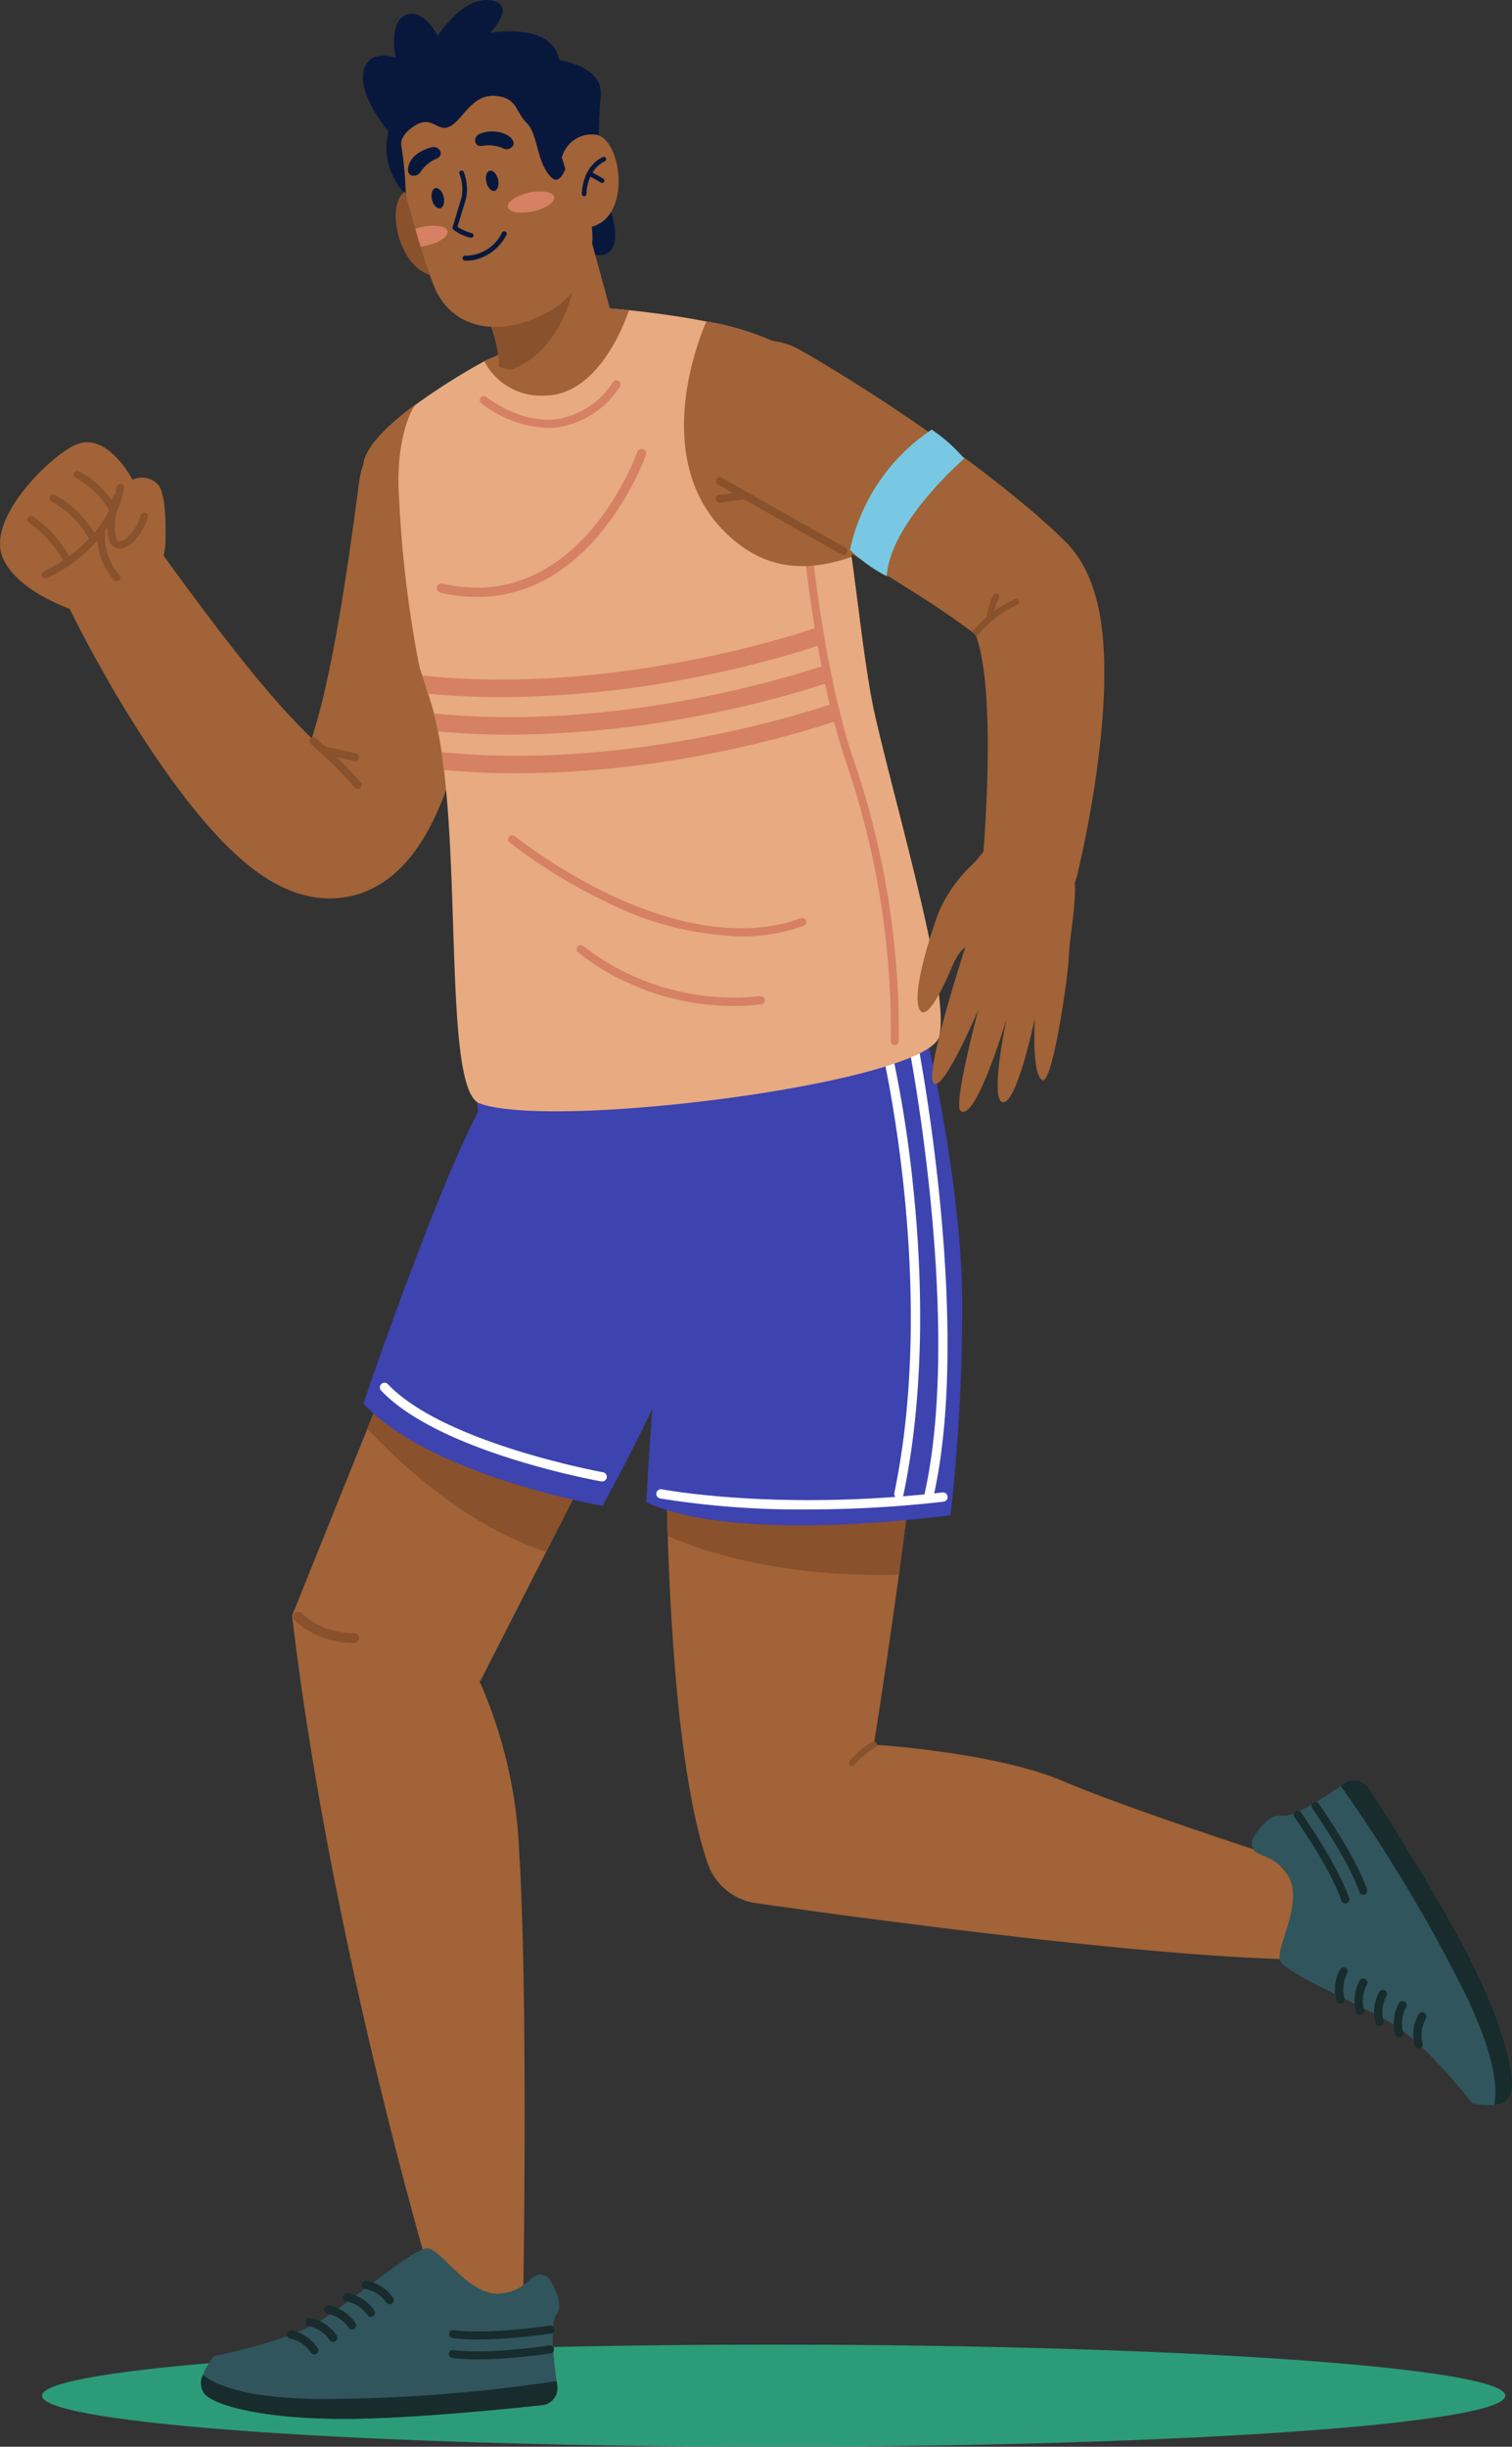 <svg xmlns="http://www.w3.org/2000/svg" xmlns:xlink="http://www.w3.org/1999/xlink" width="153.133" height="247.621" viewBox="0 0 153.133 247.621">
  <rect x="0" y="0" width="153.133" height="247.621" fill="#333333" stroke="none"/>
  <defs>
    <clipPath id="clip-path">
      <rect id="Rectangle_1686" data-name="Rectangle 1686" width="153.133" height="247.621" fill="none"/>
    </clipPath>
    <clipPath id="clip-path-3">
      <rect id="Rectangle_1684" data-name="Rectangle 1684" width="9.587" height="23.537" fill="none"/>
    </clipPath>
  </defs>
  <g id="Group_1442" data-name="Group 1442" transform="translate(-0.001 0)">
    <g id="Group_1441" data-name="Group 1441" transform="translate(0.001 0)" clip-path="url(#clip-path)">
      <g id="Group_1440" data-name="Group 1440">
        <g id="Group_1439" data-name="Group 1439" clip-path="url(#clip-path)">
          <path id="Path_9076" data-name="Path 9076" d="M7.444,420.308c0,2.854,33.174,5.168,74.1,5.168s74.1-2.314,74.1-5.168-33.174-5.167-74.1-5.167-74.1,2.313-74.1,5.167" transform="translate(-3.189 -177.854)" fill="#2c9b78"/>
          <path id="Path_9077" data-name="Path 9077" d="M41.176,80.427l-.566,4.2c-.2,1.418-.394,2.836-.614,4.248-.417,2.825-.887,5.631-1.4,8.377-.261,1.372-.549,2.726-.845,4.051s-.626,2.616-.98,3.834a29.4,29.4,0,0,1-1.132,3.267,10.915,10.915,0,0,1-.5,1.014c-.054.1-.087.146-.048.111a3.889,3.889,0,0,1,.454-.359,4.358,4.358,0,0,1,.639-.353,4.607,4.607,0,0,1,.462-.177c.09-.03.182-.057.274-.079s.178-.045.269-.061a4.323,4.323,0,0,1,.948-.083,3.566,3.566,0,0,1,.641.07,1.417,1.417,0,0,1,.477.161c.025.022-.038.006-.141-.043a6.636,6.636,0,0,1-.969-.622c-.393-.293-.823-.651-1.26-1.045-.884-.785-1.792-1.714-2.7-2.686q-.681-.731-1.356-1.5c-.452-.513-.9-1.035-1.352-1.566-.9-1.061-1.779-2.16-2.66-3.271s-1.756-2.24-2.618-3.385-1.728-2.294-2.584-3.452q-.643-.868-1.275-1.742l-1.248-1.71-.081-.111a5.442,5.442,0,0,0-9.286,5.6l.266.545.26.52.521,1.029q.531,1.021,1.072,2.031c.724,1.347,1.478,2.678,2.243,4.008s1.575,2.64,2.4,3.952,1.69,2.606,2.584,3.9c.449.648.9,1.3,1.378,1.941s.961,1.285,1.466,1.928c1.01,1.285,2.087,2.558,3.321,3.846.621.641,1.284,1.284,2.033,1.934a20.551,20.551,0,0,0,2.637,1.967,15.1,15.1,0,0,0,1.834.971,11.792,11.792,0,0,0,2.6.809,10.308,10.308,0,0,0,1.745.173,9.819,9.819,0,0,0,2.051-.193c.181-.038.36-.078.538-.125s.362-.1.54-.16a9.834,9.834,0,0,0,.977-.384,10.306,10.306,0,0,0,1.6-.911,11.991,11.991,0,0,0,2.087-1.857,15.342,15.342,0,0,0,1.292-1.659,21.8,21.8,0,0,0,1.632-2.882,39.894,39.894,0,0,0,1.96-5.057c.515-1.614.942-3.188,1.321-4.748s.705-3.1,1-4.641c.6-3.071,1.065-6.119,1.459-9.162.185-1.523.366-3.043.509-4.568.072-.762.142-1.525.2-2.291l.085-1.154.04-.583.036-.613a7.149,7.149,0,0,0-14.217-1.4Z" transform="translate(-4.788 -31.747)" fill="#a16337"/>
          <path id="Path_9078" data-name="Path 9078" d="M7.769,95.415s-6-1.845-7.5-5.443C-1.419,85.936,5.317,79.452,7.82,78.5c3.132-1.192,5.6,3.6,5.6,3.6a2.253,2.253,0,0,1,2.61.516c.733.849.776,3.91.727,5.785a6.354,6.354,0,0,1-1.039,3.344,7.611,7.611,0,0,1-7.945,3.667" transform="translate(0 -33.549)" fill="#a16337"/>
          <path id="Path_9079" data-name="Path 9079" d="M22.693,90.989a6.689,6.689,0,0,0,.442-1.078.369.369,0,1,0-.705-.22c-.508,1.626-1.582,2.649-2.128,2.666-.07,0-.233.007-.354-.31-.4-1.054.075-3.169.292-3.9a.37.37,0,1,0-.708-.211c-.035.116-.846,2.869-.274,4.37a1.093,1.093,0,0,0,1.067.786c.806-.025,1.739-.889,2.369-2.107" transform="translate(-8.163 -37.562)" fill="#89512c"/>
          <path id="Path_9080" data-name="Path 9080" d="M9.043,95.681a.368.368,0,0,0-.01-.358,12.46,12.46,0,0,0-3.608-3.915.37.37,0,1,0-.362.644A11.943,11.943,0,0,1,8.4,95.7a.37.37,0,0,0,.646-.018" transform="translate(-2.088 -39.14)" fill="#89512c"/>
          <path id="Path_9081" data-name="Path 9081" d="M13.471,92.078a.368.368,0,0,0,0-.333,10.273,10.273,0,0,0-4.14-4.13.369.369,0,0,0-.5.155v0a.37.37,0,0,0,.156.5,9.7,9.7,0,0,1,3.821,3.8.37.37,0,0,0,.66.006" transform="translate(-3.767 -37.518)" fill="#89512c"/>
          <path id="Path_9082" data-name="Path 9082" d="M17.385,87.49a.369.369,0,0,0,.005-.33,9.163,9.163,0,0,0-3.776-3.726.37.37,0,0,0-.5.153.365.365,0,0,0,.153.5,8.561,8.561,0,0,1,3.456,3.394.37.37,0,0,0,.493.172.363.363,0,0,0,.168-.163" transform="translate(-5.599 -35.726)" fill="#89512c"/>
          <path id="Path_9083" data-name="Path 9083" d="M19.547,98.5a.369.369,0,0,0-.066-.43,5.874,5.874,0,0,1-1.438-4.532.37.37,0,0,0-.732-.105,6.521,6.521,0,0,0,1.645,5.158.369.369,0,0,0,.522,0,.364.364,0,0,0,.068-.093" transform="translate(-7.398 -39.894)" fill="#89512c"/>
          <path id="Path_9084" data-name="Path 9084" d="M14.771,88.961a10.014,10.014,0,0,0,.98-2.889.37.37,0,0,0-.728-.127c-1,5.709-7.295,8.538-7.358,8.566a.369.369,0,0,0,.3.677,15.3,15.3,0,0,0,6.809-6.226" transform="translate(-3.189 -36.689)" fill="#89512c"/>
          <path id="Path_9085" data-name="Path 9085" d="M59.709,135.761a.392.392,0,0,0,.3-.64,37.964,37.964,0,0,0-4.557-4.506.393.393,0,0,0-.5.605,37.887,37.887,0,0,1,4.447,4.394.394.394,0,0,0,.306.146" transform="translate(-23.483 -55.92)" fill="#89512c"/>
          <path id="Path_9086" data-name="Path 9086" d="M60.256,133.669a.393.393,0,0,0,.1-.773c-.017,0-1.687-.433-3.185-.718a.393.393,0,1,0-.147.772c1.472.28,3.12.7,3.136.707a.389.389,0,0,0,.1.013" transform="translate(-24.293 -56.625)" fill="#89512c"/>
          <path id="Path_9087" data-name="Path 9087" d="M51.752,249.454c4.062,34.325,14.67,69.14,14.67,69.14a27.387,27.387,0,0,0,8.728.606s.545-30.26-.389-45.743a47.507,47.507,0,0,0-4.024-17.368l.082-.017L77.487,243l4.457-8.736L93.916,210.8l-22.481-10.2L61.251,225.882l-1.874,4.648Z" transform="translate(-22.172 -85.944)" fill="#a16337"/>
          <path id="Path_9088" data-name="Path 9088" d="M66.967,244.826l20.693,8.382L83.2,261.944c-8.081-2.667-14.747-8.873-18.109-12.471Z" transform="translate(-27.887 -104.888)" fill="#89512c"/>
          <path id="Path_9089" data-name="Path 9089" d="M57.928,288.527a8.713,8.713,0,0,1-5.879-2.309.495.495,0,0,1,.705-.694,7.862,7.862,0,0,0,5.393,2.01.5.5,0,0,1,.028.99c-.083,0-.166,0-.247,0" transform="translate(-22.238 -122.261)" fill="#89512c"/>
          <path id="Path_9090" data-name="Path 9090" d="M36.015,412.864c1.253,1.3,6.819,2.621,15.27,2.476,6.48-.109,15.186-.982,18.9-1.383A1.717,1.717,0,0,0,71.694,412c-.022-.152-.045-.312-.067-.477-.324-2.35-.669-5.827-.024-6.678,1-1.32-.845-3.835-.845-3.835-1.743-1.067-1.662,1.355-4.827,1.659s-5.958-4.487-7.353-4.574-7.368,5.147-10.874,7.33-10.764,3.564-10.764,3.564a7.232,7.232,0,0,0-1.132,1.922,1.821,1.821,0,0,0,.207,1.951" transform="translate(-15.263 -170.552)" fill="#30555c"/>
          <path id="Path_9091" data-name="Path 9091" d="M67.011,406.2a.419.419,0,0,0,.256-.664,4.167,4.167,0,0,0-2.689-1.7.418.418,0,0,0-.083.832,3.349,3.349,0,0,1,2.107,1.38.417.417,0,0,0,.41.158" transform="translate(-27.47 -173.01)" fill="#182b2d"/>
          <path id="Path_9092" data-name="Path 9092" d="M63.677,408.415a.418.418,0,0,0,.259-.662,4.167,4.167,0,0,0-2.678-1.722.418.418,0,0,0-.088.832,3.345,3.345,0,0,1,2.1,1.392.418.418,0,0,0,.41.161" transform="translate(-26.047 -173.95)" fill="#182b2d"/>
          <path id="Path_9093" data-name="Path 9093" d="M60.343,410.627a.419.419,0,0,0,.263-.661,4.165,4.165,0,0,0-2.668-1.739.418.418,0,0,0-.093.831,3.347,3.347,0,0,1,2.089,1.406.418.418,0,0,0,.409.163" transform="translate(-24.623 -174.891)" fill="#182b2d"/>
          <path id="Path_9094" data-name="Path 9094" d="M57.009,412.839a.419.419,0,0,0,.268-.659,4.17,4.17,0,0,0-2.656-1.756.418.418,0,0,0-.1.83,3.345,3.345,0,0,1,2.08,1.419.418.418,0,0,0,.408.166" transform="translate(-23.201 -175.832)" fill="#182b2d"/>
          <path id="Path_9095" data-name="Path 9095" d="M53.674,415.05a.418.418,0,0,0,.272-.657,4.167,4.167,0,0,0-2.645-1.772.418.418,0,0,0-.1.83,3.343,3.343,0,0,1,2.071,1.432.418.418,0,0,0,.406.168" transform="translate(-21.777 -176.773)" fill="#182b2d"/>
          <path id="Path_9096" data-name="Path 9096" d="M36.015,422.471c1.253,1.3,6.819,2.621,15.27,2.476,6.48-.109,15.186-.982,18.9-1.383a1.717,1.717,0,0,0,1.513-1.956c-.022-.152-.045-.311-.067-.477a158.728,158.728,0,0,1-24.585,1.81c-6.168-.131-9.461-1.086-11.234-2.421a1.821,1.821,0,0,0,.207,1.951" transform="translate(-15.263 -180.159)" fill="#182b2d"/>
          <path id="Path_9097" data-name="Path 9097" d="M79.733,412.94a.406.406,0,0,0,.209.093c3.611.488,9.673-.419,9.929-.457a.405.405,0,1,0-.121-.8c-.062.009-6.2.928-9.7.456a.405.405,0,0,0-.317.71" transform="translate(-34.098 -176.41)" fill="#182b2d"/>
          <path id="Path_9098" data-name="Path 9098" d="M79.69,416.461a.4.4,0,0,0,.208.093c3.611.488,9.673-.419,9.93-.457a.405.405,0,1,0-.122-.8c-.061.009-6.2.928-9.7.456a.4.4,0,0,0-.316.71" transform="translate(-34.079 -177.919)" fill="#182b2d"/>
          <path id="Path_9099" data-name="Path 9099" d="M118.037,242.282c.03,1.362.067,2.75.113,4.153.4,12.237,1.467,25.608,4.055,33.152a6.063,6.063,0,0,0,4.888,4.01c10.731,1.531,44.779,6.187,58.713,5.675,1.833-3.71-1.52-6.626-3.775-9.633,0,0-17-5.456-23.844-8.39s-19.163-3.694-19.163-3.694,1.2-7.377,2.541-17.206c.308-2.269.627-4.669.94-7.14,1.2-9.51,2.33-20.058,2.645-28.191.3-7.808-27.013,4.261-27.013,4.261s-.369,10.419-.1,23" transform="translate(-50.527 -90.991)" fill="#a16337"/>
          <path id="Path_9100" data-name="Path 9100" d="M150.736,310.862a.312.312,0,0,0,.242-.114,7.31,7.31,0,0,1,2.1-1.8.314.314,0,0,0-.277-.564,7.777,7.777,0,0,0-2.309,1.962.314.314,0,0,0,.242.514" transform="translate(-64.444 -132.105)" fill="#89512c"/>
          <path id="Path_9101" data-name="Path 9101" d="M118.111,264.69c.03,1.362.067,2.75.113,4.153,3.552,1.558,11.45,4.222,23.415,3.913.308-2.269.627-4.669.94-7.14Z" transform="translate(-50.601 -113.398)" fill="#89512c"/>
          <path id="Path_9102" data-name="Path 9102" d="M84.4,182.517s-1.245,17.131,9.486,18.765c7.524,1.146,26.389.653,34.882-4.66,6.044-3.782-.165-20.566-.165-20.566Z" transform="translate(-36.139 -75.426)" fill="#3d43af"/>
          <path id="Path_9103" data-name="Path 9103" d="M64.377,223.694s9.873-28.932,13.577-32.531,22.539,10.973,22.539,10.973,1.436,2.793-2.683,12.751A190.654,190.654,0,0,1,88.6,234.049s-17.427-3.013-24.222-10.355" transform="translate(-27.58 -81.653)" fill="#3d43af"/>
          <path id="Path_9104" data-name="Path 9104" d="M89.822,254.821a.471.471,0,0,0,.083-.935c-.161-.029-16.135-2.953-21.781-8.912a.471.471,0,0,0-.684.648c5.858,6.183,21.63,9.072,22.3,9.192a.467.467,0,0,0,.084.007" transform="translate(-28.838 -104.888)" fill="#fff"/>
          <path id="Path_9105" data-name="Path 9105" d="M114.528,233.043s1.176-23.922,3.224-28.663,25.856-15.322,25.856-15.322,2.915,13.275,2.915,24.05a190.507,190.507,0,0,1-1.185,21.228s-21.426,3.017-30.809-1.293" transform="translate(-49.066 -80.996)" fill="#3d43af"/>
          <path id="Path_9106" data-name="Path 9106" d="M163.1,230.578a.471.471,0,0,0,.46-.37c3.856-17.458-1.559-45.334-1.614-45.613a.471.471,0,0,0-.924.182c.054.278,5.432,27.962,1.618,45.227a.471.471,0,0,0,.358.562.485.485,0,0,0,.1.011" transform="translate(-68.979 -78.921)" fill="#fff"/>
          <path id="Path_9107" data-name="Path 9107" d="M157.918,230.578a.472.472,0,0,0,.461-.376c2.319-11.136,1.83-22.948,1.012-30.9a123.674,123.674,0,0,0-2.356-14.732.471.471,0,0,0-.916.222c.058.239,5.73,24.125,1.338,45.214a.471.471,0,0,0,.365.557.466.466,0,0,0,.1.01" transform="translate(-66.878 -78.921)" fill="#fff"/>
          <path id="Path_9108" data-name="Path 9108" d="M131.745,265.725a120.033,120.033,0,0,0,13.629-.782.471.471,0,1,0-.107-.936c-16.655,1.908-28.3-.295-28.421-.318a.471.471,0,0,0-.18.925,88.538,88.538,0,0,0,15.079,1.111" transform="translate(-49.819 -112.966)" fill="#fff"/>
          <g id="Group_1438" data-name="Group 1438" transform="translate(58.654 116.32)" style="mix-blend-mode: multiply;isolation: isolate">
            <g id="Group_1437" data-name="Group 1437">
              <g id="Group_1436" data-name="Group 1436" clip-path="url(#clip-path-3)">
                <path id="Path_9109" data-name="Path 9109" d="M111.71,213.659a.5.5,0,0,1-.248-.067,25.8,25.8,0,0,1-8.784-9.356.5.5,0,1,1,.872-.47,25.2,25.2,0,0,0,8.41,8.97.5.5,0,0,1-.25.923" transform="translate(-102.618 -203.505)" fill="#3d43af"/>
                <path id="Path_9110" data-name="Path 9110" d="M115.615,233.971l.037,0a.471.471,0,0,0,.433-.506c-.421-5.414,1.286-13.134,1.3-13.212a.471.471,0,0,0-.92-.205c-.072.321-1.755,7.934-1.324,13.49a.471.471,0,0,0,.469.434" transform="translate(-107.955 -210.434)" fill="#3d43af"/>
              </g>
            </g>
          </g>
          <path id="Path_9111" data-name="Path 9111" d="M70.2,91.282c.05.149.1.3.146.451.2.6.4,1.219.6,1.847q.158.509.319,1.029c.08.269.162.546.237.831.011.042.022.086.034.129q.224.867.412,1.825c.13.668.252,1.368.357,2.094.09.588.17,1.189.242,1.809,1.55,13.043.245,32.561,3.63,33.759,7.668,2.719,45.5-2.131,46.543-6.843s-4.128-22.089-6.485-32.3c-.922-4-1.559-10.055-2.4-16.177-1.307-9.513-3.109-19.178-7.242-21.486a27.643,27.643,0,0,0-7.476-2.341c-1.074-.21-2.158-.4-3.193-.553-1.759-.269-3.387-.46-4.629-.589-1.45-.153-2.374-.217-2.374-.217L76.657,59.916l-.026.014a65.4,65.4,0,0,0-6.88,4.344c-2.665,1.965-5.133,4.257-5.324,6.113-.478,4.607,2.59,11.261,5.772,20.894" transform="translate(-27.581 -23.371)" fill="#e8aa80"/>
          <path id="Path_9112" data-name="Path 9112" d="M81.5,94.477c11.955,0,17.03-14.186,17.085-14.343a.466.466,0,1,0-.88-.306c-.058.165-5.9,16.471-19.712,13.306a.466.466,0,1,0-.208.908,16.618,16.618,0,0,0,3.715.436" transform="translate(-33.169 -34.065)" fill="#d68163"/>
          <path id="Path_9113" data-name="Path 9113" d="M85.815,59.931a6.472,6.472,0,0,0,6.107,3.479c4.821-.045,7.551-5.771,8.552-8.642-1.45-.152-2.375-.217-2.375-.217L85.842,59.917l-.027.014" transform="translate(-36.765 -23.371)" fill="#a16337"/>
          <path id="Path_9114" data-name="Path 9114" d="M74.819,115.824q.3.9.6,1.846c2.509.24,5,.343,7.43.343a103.413,103.413,0,0,0,19.889-2.054,106.45,106.45,0,0,0,12.142-3.137c.317-.1.574-.191.768-.259-.105-.6-.2-1.191-.3-1.779-.142.049-.4.139-.769.26-4.1,1.358-21.73,6.7-39.756,4.781" transform="translate(-32.054 -47.462)" fill="#d68163"/>
          <path id="Path_9115" data-name="Path 9115" d="M76.892,122.55c.15.577.286,1.187.412,1.826,2.457.229,4.9.328,7.275.328a103.4,103.4,0,0,0,19.889-2.055,106.32,106.32,0,0,0,12.037-3.1c.307-.1.562-.187.765-.255-.123-.585-.243-1.172-.356-1.76-.176.061-.433.149-.766.257-4.356,1.429-21.577,6.556-39.256,4.764" transform="translate(-32.942 -50.352)" fill="#d68163"/>
          <path id="Path_9116" data-name="Path 9116" d="M78.238,129.374q.133.881.241,1.809c2.5.235,4.977.338,7.4.338a103.531,103.531,0,0,0,19.888-2.053,106.513,106.513,0,0,0,12.227-3.165c.32-.106.574-.194.76-.257q-.223-.858-.43-1.735c-.155.054-.412.142-.761.257-4.155,1.372-21.5,6.6-39.319,4.805" transform="translate(-33.519 -53.257)" fill="#d68163"/>
          <path id="Path_9117" data-name="Path 9117" d="M70.1,98.571a117.08,117.08,0,0,1-2.146-17.588c-.3-4.05.522-7.884,1.7-9.42-2.667,1.965-5.133,4.256-5.325,6.114-.476,4.606,2.592,11.26,5.773,20.894" transform="translate(-27.538 -30.659)" fill="#a16337"/>
          <path id="Path_9118" data-name="Path 9118" d="M141.253,83.289c.006.113.433,7.487,1.783,15.793q.143.882.3,1.778c.121.69.25,1.384.385,2.075.115.589.233,1.175.357,1.759q.225,1.067.475,2.118.207.875.432,1.734c.339,1.3.706,2.565,1.105,3.764a83.963,83.963,0,0,1,4.645,28.546.4.4,0,0,0,.393.409h.008a.4.4,0,0,0,.4-.393,84.741,84.741,0,0,0-4.685-28.815c-.4-1.2-.768-2.465-1.107-3.77-.149-.572-.291-1.149-.43-1.734v0c-.165-.7-.321-1.4-.47-2.114h0q-.184-.877-.356-1.76-.2-1.04-.384-2.077c-.1-.6-.2-1.191-.3-1.779-1.324-8.2-1.746-15.467-1.752-15.578a.4.4,0,1,0-.8.045" transform="translate(-60.515 -35.501)" fill="#d68163"/>
          <path id="Path_9119" data-name="Path 9119" d="M126.729,79.447c4.08,3.137,8.284,2.374,11.444,1.31-1.306-9.514-3.108-19.178-7.241-21.486a27.664,27.664,0,0,0-7.476-2.341c-2.132,5.031-4.972,16.177,3.273,22.517" transform="translate(-51.924 -24.39)" fill="#a16337"/>
          <path id="Path_9120" data-name="Path 9120" d="M113.6,158.129a32.237,32.237,0,0,1-13.556-3.459,54.372,54.372,0,0,1-9.865-6.048.412.412,0,1,1,.52-.641,53.492,53.492,0,0,0,9.714,5.95c5.133,2.421,12.642,4.793,19.265,2.345a.412.412,0,1,1,.286.773,18.249,18.249,0,0,1-6.363,1.08" transform="translate(-38.568 -63.358)" fill="#d68163"/>
          <path id="Path_9121" data-name="Path 9121" d="M117.966,173.5a25.576,25.576,0,0,1-10.479-2.3,22.968,22.968,0,0,1-5.191-3.145.413.413,0,0,1,.54-.624,24.954,24.954,0,0,0,17.948,5.073.413.413,0,0,1,.1.819,24.1,24.1,0,0,1-2.918.178" transform="translate(-43.765 -71.687)" fill="#d68163"/>
          <path id="Path_9122" data-name="Path 9122" d="M91.9,72.165a11.758,11.758,0,0,1-6.74-2.488.412.412,0,0,1,.524-.637c.048.039,3.391,2.728,7.165,2.239a8.358,8.358,0,0,0,5.665-3.748.413.413,0,1,1,.668.484A9.141,9.141,0,0,1,92.95,72.1a8.3,8.3,0,0,1-1.048.066" transform="translate(-36.421 -28.859)" fill="#d68163"/>
          <path id="Path_9123" data-name="Path 9123" d="M68.638,19.679A6.737,6.737,0,0,1,66.9,13.284S63.91,9.844,64.345,7.33s3.279-1.492,3.279-1.492S66.843,2.3,68.638,1.519,71.884,3.64,71.884,3.64,74.383-.366,77.2.027s0,3.3,0,3.3,6.271-1.152,7,2.775c0,0,4.43.542,4.188,3.56-.29,3.624-.372,8.373.534,10.4s1.94,6.092-1.09,5.75S68.621,19.36,68.621,19.36" transform="translate(-27.548 0)" fill="#08183d"/>
          <path id="Path_9124" data-name="Path 9124" d="M75.279,35.138s-1.786-2.9-4.167-1.538-.342,9.907,4.466,8.418Z" transform="translate(-30.038 -14.239)" fill="#89512c"/>
          <path id="Path_9125" data-name="Path 9125" d="M98.117,46.767s.732,2.479-3.552,5.225a6.919,6.919,0,0,1-6.5,1.04,9.7,9.7,0,0,1-1.144-.343,13.423,13.423,0,0,0-1.967-6.419c-.053-.076-.082-.114-.082-.114l10.4-9.77Z" transform="translate(-36.359 -15.589)" fill="#a16337"/>
          <path id="Path_9126" data-name="Path 9126" d="M95.041,45.7s-.508,8.969-6.92,11.322a9.716,9.716,0,0,1-1.144-.344,13.423,13.423,0,0,0-1.967-6.418Z" transform="translate(-36.42 -19.579)" fill="#89512c"/>
          <path id="Path_9127" data-name="Path 9127" d="M85.439,36.937c-4.764,2.45-9.42,1.449-11.16-2.741-.421-1.009-.916-2.5-1.393-4.074l-.015-.048c-.1-.333-.2-.672-.3-1.008-.072-.244-.143-.488-.213-.731-.813-2.81-1.472-5.38-1.472-5.38-1.3-7.188,4.855-11.792,11.157-10.749s6.637,10.154,7.824,14.306a8.62,8.62,0,0,1-4.426,10.426" transform="translate(-30.293 -5.166)" fill="#a16337"/>
          <path id="Path_9128" data-name="Path 9128" d="M86.142,31.383c.133.56.505.952.832.875s.484-.594.352-1.155-.505-.952-.832-.875-.484.594-.352,1.155" transform="translate(-36.885 -12.946)" fill="#08183d"/>
          <path id="Path_9129" data-name="Path 9129" d="M76.5,34.475c.133.56.505.952.832.875s.484-.594.352-1.155-.505-.952-.832-.875-.484.594-.352,1.155" transform="translate(-32.752 -14.271)" fill="#08183d"/>
          <path id="Path_9130" data-name="Path 9130" d="M71.183,23.77a35.9,35.9,0,0,0-.447-4.963c-.142-.847.814-1.722,1.579-2.114a1.926,1.926,0,0,1,.956-.25c1.025.057,1.507,1.082,2.647.285s2.12-3.133,4.365-2.933,1.974,1.595,3.148,2.734.976,3.992,2.485,5.5,2.278-4.351,2.278-4.351S85.6,9.38,79.606,9.551,67.949,15.5,71.183,23.77" transform="translate(-30.093 -4.091)" fill="#08183d"/>
          <path id="Path_9131" data-name="Path 9131" d="M94.671,34.447c.115.522-.842,1.176-2.137,1.462S90.1,36,89.98,35.48s.842-1.176,2.138-1.462,2.438-.094,2.553.428" transform="translate(-38.545 -14.518)" fill="#d68163"/>
          <path id="Path_9132" data-name="Path 9132" d="M74.712,41.972a5.6,5.6,0,0,1-.593.1c0-.016-.01-.031-.015-.047-.1-.334-.2-.672-.3-1.009-.073-.244-.143-.488-.213-.73a5.854,5.854,0,0,1,.706-.2c1.3-.285,2.438-.094,2.553.428s-.842,1.177-2.137,1.462" transform="translate(-31.527 -17.115)" fill="#d68163"/>
          <path id="Path_9133" data-name="Path 9133" d="M82.118,37A.235.235,0,0,1,82,37a4.1,4.1,0,0,1-1.769-.853.236.236,0,0,1-.045-.22l.9-2.974a.2.2,0,0,1,.009-.026,4.441,4.441,0,0,0-.221-2.414.236.236,0,1,1,.457-.115,4.729,4.729,0,0,1,.2,2.7l-.852,2.812a5.684,5.684,0,0,0,1.462.636.236.236,0,0,1-.022.455" transform="translate(-34.347 -12.946)" fill="#08183d"/>
          <path id="Path_9134" data-name="Path 9134" d="M83.205,43.836a4.846,4.846,0,0,0,3.2-2.529.25.25,0,1,0-.456-.206,4.122,4.122,0,0,1-3.734,2.322.25.25,0,1,0-.011.5,4.5,4.5,0,0,0,1.005-.087" transform="translate(-35.111 -17.545)" fill="#08183d"/>
          <path id="Path_9135" data-name="Path 9135" d="M99.55,26.128a3.143,3.143,0,0,1,3.472-2.311c2.708.44,3.788,9.16-1.237,9.449Z" transform="translate(-42.649 -10.183)" fill="#a16337"/>
          <path id="Path_9136" data-name="Path 9136" d="M103.38,31.763a.248.248,0,0,1-.051.005.235.235,0,0,1-.236-.235c0-.111.022-2.729,2.114-3.723a.236.236,0,1,1,.2.426c-1.826.868-1.844,3.273-1.844,3.3a.236.236,0,0,1-.185.23" transform="translate(-44.167 -11.904)" fill="#08183d"/>
          <path id="Path_9137" data-name="Path 9137" d="M105.619,31.521a.236.236,0,0,1-.175-.03c-.006,0-.573-.354-1.223-.679a.236.236,0,1,1,.211-.422c.67.335,1.236.685,1.26.7a.236.236,0,0,1-.073.431" transform="translate(-44.594 -13.009)" fill="#08183d"/>
          <path id="Path_9138" data-name="Path 9138" d="M84.677,23.5a3.288,3.288,0,0,1,2.954.239c1.065.875-.01,1.509-.542,1.26a3.631,3.631,0,0,0-2.2-.272c-.881.121-.9-.995-.213-1.227" transform="translate(-36.069 -9.957)" fill="#08183d"/>
          <path id="Path_9139" data-name="Path 9139" d="M74.73,26.052s-1.9.37-2.358,1.795c-.425,1.311.823,1.265,1.137.768A3.627,3.627,0,0,1,75.214,27.2c.806-.374.225-1.325-.484-1.148" transform="translate(-30.968 -11.152)" fill="#08183d"/>
          <path id="Path_9140" data-name="Path 9140" d="M248.025,347.006c.6-1.7-.724-7.269-4.652-14.754-3.009-5.74-7.7-13.125-9.728-16.258a1.716,1.716,0,0,0-2.427-.473c-.126.089-.258.18-.4.274-1.953,1.345-4.9,3.216-5.955,3.023-1.627-.3-3.046,2.478-3.046,2.478-.17,2.036,1.957.875,3.651,3.566s-1.331,7.339-.78,8.625,7.909,4.269,11.434,6.42,8.022,8.014,8.022,8.014a7.237,7.237,0,0,0,2.226.148,1.821,1.821,0,0,0,1.65-1.063" transform="translate(-95.029 -135.042)" fill="#30555c"/>
          <path id="Path_9141" data-name="Path 9141" d="M237.75,348.519a.418.418,0,0,0-.708.07,4.167,4.167,0,0,0-.315,3.169.418.418,0,0,0,.78-.3,3.35,3.35,0,0,1,.286-2.5.418.418,0,0,0-.043-.438" transform="translate(-101.344 -149.242)" fill="#182b2d"/>
          <path id="Path_9142" data-name="Path 9142" d="M241.228,350.5a.409.409,0,0,0-.148-.122.418.418,0,0,0-.56.189,4.169,4.169,0,0,0-.335,3.167.418.418,0,0,0,.783-.295,3.35,3.35,0,0,1,.3-2.5.416.416,0,0,0-.041-.438" transform="translate(-102.828 -150.092)" fill="#182b2d"/>
          <path id="Path_9143" data-name="Path 9143" d="M244.708,352.491a.418.418,0,0,0-.709.062,4.165,4.165,0,0,0-.354,3.164.418.418,0,0,0,.784-.29,3.344,3.344,0,0,1,.317-2.5.418.418,0,0,0-.038-.438" transform="translate(-104.314 -150.942)" fill="#182b2d"/>
          <path id="Path_9144" data-name="Path 9144" d="M248.186,354.477a.408.408,0,0,0-.146-.124.419.419,0,0,0-.563.181,4.17,4.17,0,0,0-.374,3.162.418.418,0,0,0,.786-.285,3.35,3.35,0,0,1,.333-2.5.419.419,0,0,0-.035-.438" transform="translate(-105.798 -151.792)" fill="#182b2d"/>
          <path id="Path_9145" data-name="Path 9145" d="M251.665,356.463a.418.418,0,0,0-.709.053,4.165,4.165,0,0,0-.394,3.16.418.418,0,0,0,.788-.28,3.349,3.349,0,0,1,.349-2.493.418.418,0,0,0-.033-.439" transform="translate(-107.282 -152.642)" fill="#182b2d"/>
          <path id="Path_9146" data-name="Path 9146" d="M254.778,347.006c.6-1.7-.724-7.269-4.652-14.754-3.009-5.74-7.7-13.125-9.728-16.258a1.716,1.716,0,0,0-2.427-.473c-.126.089-.258.18-.4.274a158.7,158.7,0,0,1,12.666,21.149c2.656,5.569,3.282,8.94,2.886,11.124a1.821,1.821,0,0,0,1.65-1.063" transform="translate(-101.782 -135.042)" fill="#182b2d"/>
          <path id="Path_9147" data-name="Path 9147" d="M234.859,329.7a.4.4,0,0,0-.01-.228c-1.188-3.445-4.722-8.454-4.872-8.665a.405.405,0,0,0-.661.468c.036.051,3.617,5.125,4.766,8.461a.405.405,0,0,0,.777-.036" transform="translate(-98.212 -137.368)" fill="#182b2d"/>
          <path id="Path_9148" data-name="Path 9148" d="M238.023,328.158a.4.4,0,0,0-.01-.228c-1.188-3.446-4.722-8.453-4.872-8.665a.405.405,0,0,0-.661.469c.036.051,3.618,5.125,4.766,8.461a.405.405,0,0,0,.777-.036" transform="translate(-99.567 -136.706)" fill="#182b2d"/>
          <path id="Path_9149" data-name="Path 9149" d="M125.8,74.161l.761.468.784.477,1.577.954,3.167,1.9,6.318,3.789,3.127,1.9c1.039.632,2.057,1.281,3.076,1.917s2.014,1.286,2.987,1.938,1.915,1.314,2.79,1.961c.229.162.427.321.641.481l.158.12.036.026-.035-.034-.065-.07a1.727,1.727,0,0,1-.177-.228c-.077-.119-.09-.181-.074-.183s.058.047.109.131a4.573,4.573,0,0,1,.352.857c.119.374.229.81.328,1.279a28.178,28.178,0,0,1,.455,3.095c.108,1.1.167,2.24.214,3.4.086,2.323.055,4.717-.023,7.126q-.067,1.806-.17,3.624l-.115,1.812-.064.9-.067.864-.012.161a4.86,4.86,0,0,0,9.581,1.466l.23-1,.214-.963c.141-.64.271-1.28.4-1.921q.382-1.922.7-3.862c.426-2.59.764-5.209.983-7.909.111-1.351.175-2.722.195-4.134a40.786,40.786,0,0,0-.167-4.413c-.076-.775-.189-1.577-.355-2.426a18.163,18.163,0,0,0-.756-2.741,13.955,13.955,0,0,0-.689-1.573A11.659,11.659,0,0,0,161.1,81.6a10.745,10.745,0,0,0-.807-.927c-.075-.077-.157-.156-.237-.233l-.174-.165-.2-.189c-.262-.249-.529-.512-.788-.746-1.047-.971-2.086-1.853-3.122-2.71s-2.073-1.687-3.11-2.491-2.085-1.588-3.131-2.357l-1.572-1.145c-.524-.378-1.055-.748-1.584-1.116q-3.17-2.222-6.407-4.287l-1.623-1.029L136.714,63.2c-.545-.337-1.1-.662-1.651-.99q-.414-.246-.834-.487l-.861-.49a7.49,7.49,0,0,0-7.64,12.883Z" transform="translate(-52.34 -25.812)" fill="#a16337"/>
          <path id="Path_9150" data-name="Path 9150" d="M139.764,92.363a.393.393,0,0,0,.194-.734l-12.543-7.09a.393.393,0,0,0-.386.684l12.542,7.09a.388.388,0,0,0,.193.051" transform="translate(-54.336 -36.196)" fill="#89512c"/>
          <path id="Path_9151" data-name="Path 9151" d="M127.221,88.154a.344.344,0,0,0,.054,0l2.56-.35a.393.393,0,0,0-.106-.778l-2.56.35a.393.393,0,0,0,.053.782" transform="translate(-54.336 -37.28)" fill="#89512c"/>
          <path id="Path_9152" data-name="Path 9152" d="M172.76,109.7a.315.315,0,0,0,.245-.117,11.315,11.315,0,0,1,3.882-2.931.314.314,0,0,0-.242-.58,11.753,11.753,0,0,0-4.129,3.116.314.314,0,0,0,.244.512" transform="translate(-73.879 -45.432)" fill="#89512c"/>
          <path id="Path_9153" data-name="Path 9153" d="M175.121,107.941a.314.314,0,0,0,.313-.3,6.281,6.281,0,0,1,.627-2.118.314.314,0,0,0-.574-.255,6.848,6.848,0,0,0-.68,2.34.315.315,0,0,0,.3.33h.017" transform="translate(-74.89 -45.02)" fill="#89512c"/>
          <path id="Path_9154" data-name="Path 9154" d="M162.18,79.01s-7.523,6.466-7.845,11.9a15.7,15.7,0,0,1-3.724-2.673,19.538,19.538,0,0,1,8.279-12.169,16.4,16.4,0,0,1,3.29,2.938" transform="translate(-64.525 -32.591)" fill="#78c8e3"/>
          <path id="Path_9155" data-name="Path 9155" d="M170.672,148.681c-.935.2-1.684,1.686-2.615,2.538a14.86,14.86,0,0,0-3.262,4.575c-.808,2.082-2.849,8.34-2.025,10s3-3.6,3.471-4.672a4.432,4.432,0,0,1,1.182-1.622s-4.065,12.459-3.264,13.7,3.824-5.613,4.56-7.315c0,0-2.542,9.558-1.784,10.187,1.52,1.263,4.649-9.269,4.649-9.269s-1.728,8.151-.381,8.4c1.427.26,3.256-8.475,3.256-8.475s-.352,5.478.714,6.221,2.689-10.7,2.727-12.492.891-5.879.545-8.192c-.235-1.572-4.814-4.229-7.773-3.585" transform="translate(-69.651 -63.656)" fill="#a16337"/>
        </g>
      </g>
    </g>
  </g>
</svg>
